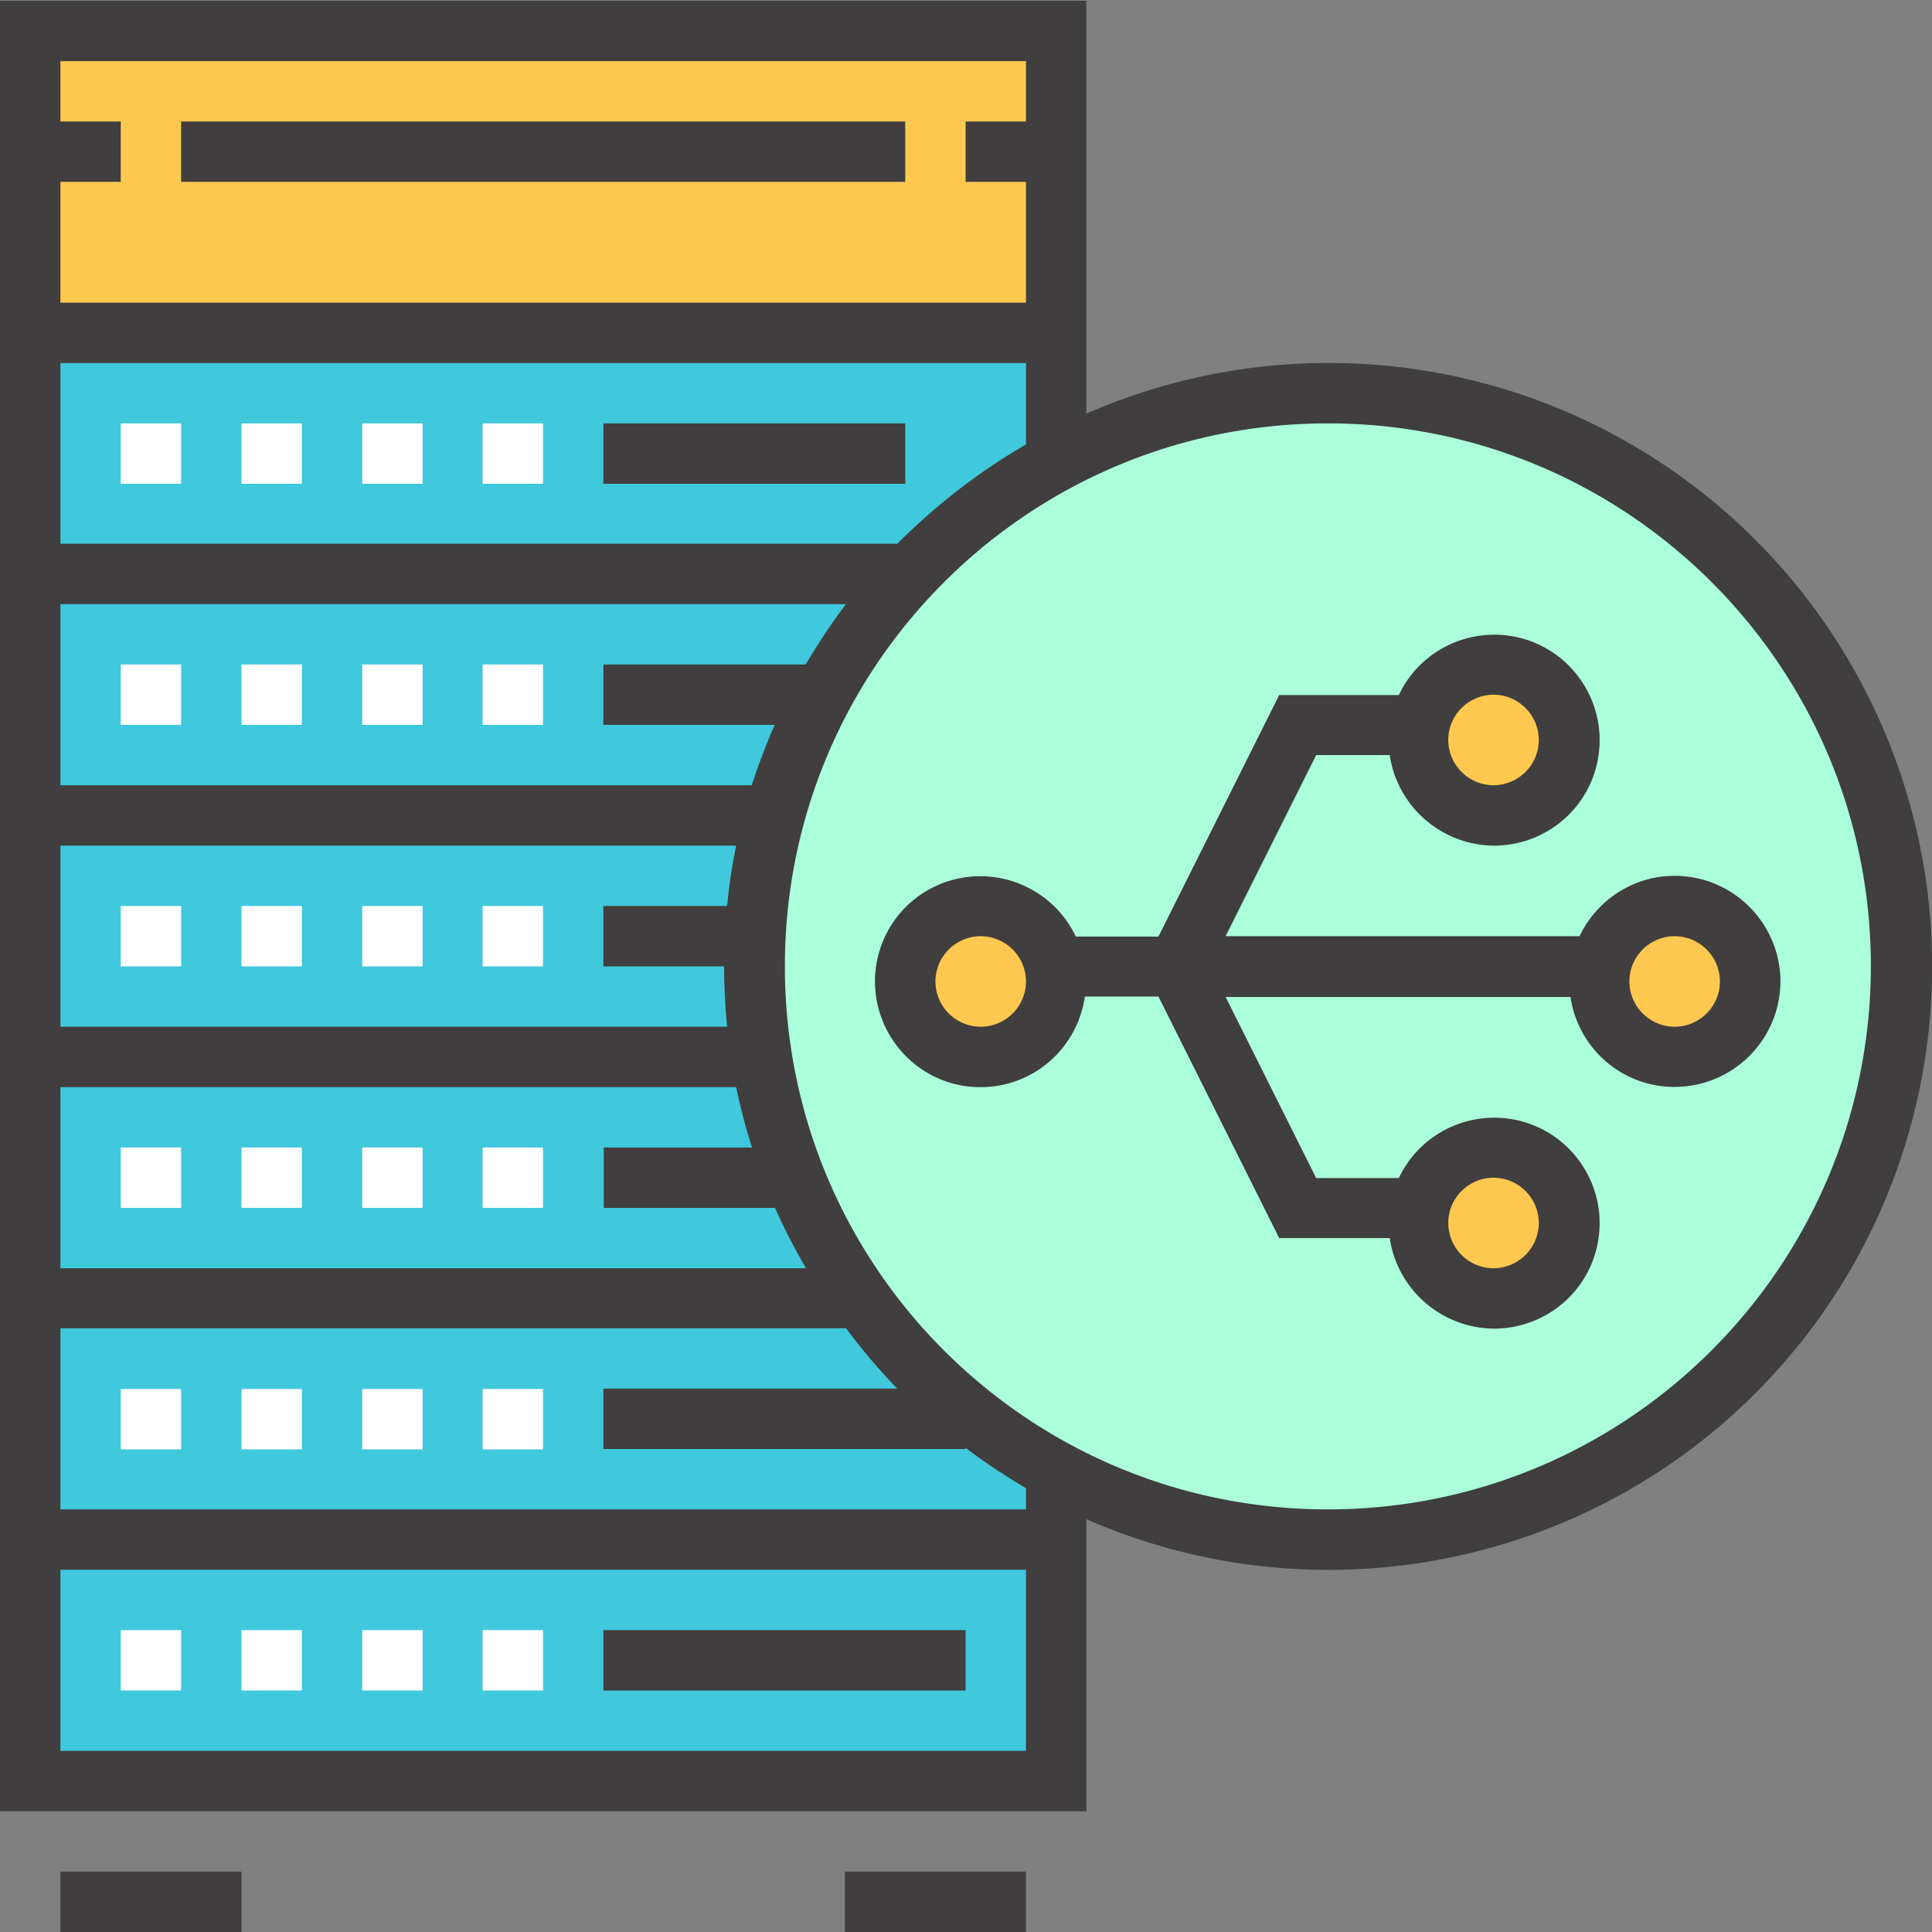 <svg xmlns="http://www.w3.org/2000/svg" viewBox="0 0 512 512"><rect x="0" y="0" width="512" height="512" fill="#808080" stroke="none"/><path d="M8,88.2h271.9V472H8V88.2z" fill="#40c8dc"/><path d="M8,8.2h271.9v80H8V8.2z" fill="#ffc850"/><path d="M503.8 256.1c0 83.9-68 151.9-151.9 151.9S200 340 200 256.1s68-151.9 151.9-151.9 151.9 68 151.9 151.9z" fill="#abffdb"/><path d="M279.9 260.1c0 11-8.9 20-20 20-11 0-20-8.9-20-20 0-11 8.9-20 20-20 11 0 20 9 20 20zm135.9-64c0 11-8.9 20-20 20a19.93 19.93 0 0 1-20-20c0-11 8.9-20 20-20s20 9 20 20zm48 64c0 11-8.9 20-20 20a19.93 19.93 0 0 1-20-20c0-11 8.9-20 20-20s20 9 20 20zm-48 64c0 11-8.9 20-20 20a19.93 19.93 0 0 1-20-20c0-11 8.9-20 20-20a19.93 19.93 0 0 1 20 20z" fill="#ffc850"/><path d="M64 432h16v16H64v-16zm32 0h16v16H96v-16zm31.9 0h16v16h-16v-16zM32 432h16v16H32v-16zm32-63.9h16v16H64v-16zm32 0h16v16H96v-16zm31.9 0h16v16h-16v-16zm-95.9 0h16v16H32v-16zm32-64h16v16H64v-16zm-32 0h16v16H32v-16zm64 0h16v16H96v-16zm31.9 0h16v16h-16v-16zm-63.9-64h16v16H64v-16zm-32 0h16v16H32v-16zm64 0h16v16H96v-16zm31.9 0h16v16h-16v-16zM64 112.2h16v16H64v-16zm-32 0h16v16H32v-16zm64 0h16v16H96v-16zm31.9 0h16v16h-16v-16zM64 176.1h16v16H64v-16zm-32 0h16v16H32v-16zm64 0h16v16H96v-16zm31.9 0h16v16h-16v-16z" fill="#fff"/><path d="M351.9 96.2c-22 0-43.8 4.6-64 13.4V.2H0V480h287.9v-77.4c59.6 26.1 129.2 13.5 175.8-31.9s61.1-114.6 36.5-174.9S417 96.1 351.9 96.2zM16 48.2h16v-16H16v-16h255.9v16h-16v16h16v32H16v-32zm0 48h255.9v21.6c-12.5 7.2-23.9 16.1-34.1 26.3H16V96.2zm0 63.9h208.2c-3.9 5.1-7.4 10.5-10.7 16h-53.6v16h45.4c-2.3 5.2-4.3 10.6-6.1 16H16v-48zm0 64h179.1c-1.1 5.2-1.9 10.6-2.4 16h-32.8v16h32c0 5.4.3 10.7.8 16H16v-48zm0 64h179.1c1.1 5.4 2.5 10.7 4.2 16H160v16h45.4c2.4 5.5 5.2 10.8 8.2 16H16v-48zM271.9 464H16v-48h255.9v48zm0-64H16v-48h208.2c4.2 5.6 8.7 11 13.6 16h-77.9v16h96v-.3c5.1 3.9 10.5 7.4 16 10.7v5.6zm80 0C272.4 400 208 335.6 208 256.1s64.4-143.9 143.9-143.9 143.9 64.4 143.9 143.9c-.1 79.5-64.5 143.9-143.9 143.9zm91.9-167.9c-10.8 0-20.6 6.3-25.2 16h-93.8l24-48h19.5c2 13.7 13.8 23.9 27.6 24 13.9 0 25.7-10.1 27.7-23.8 2.1-13.7-6.3-26.9-19.5-30.9-13.3-4-27.5 2.3-33.4 14.8H339l-32 64h-21.9c-5.9-12.5-20.2-18.8-33.4-14.8-13.3 4-21.6 17.2-19.5 30.9s13.9 23.9 27.7 23.8c13.9 0 25.6-10.2 27.6-24H307l32 64h29.3c2 13.7 13.8 23.9 27.6 24 13.9 0 25.7-10.1 27.7-23.8 2.1-13.7-6.3-26.9-19.5-30.9-13.3-4-27.5 2.3-33.4 14.8h-21.9l-24-48h91.4c2.2 14.8 15.5 25.2 30.4 23.7 14.8-1.5 25.9-14.3 25.2-29.2-.8-14.9-13.1-26.6-28-26.6zm-48-48a12.04 12.04 0 0 1 12 12 12.04 12.04 0 0 1-12 12 12.04 12.04 0 0 1-12-12 12.04 12.04 0 0 1 12-12zm-135.9 88a12.04 12.04 0 0 1-12-12 12.04 12.04 0 0 1 12-12 12.04 12.04 0 0 1 12 12 12.04 12.04 0 0 1-12 12zm135.9 40a12.04 12.04 0 0 1 12 12 12.04 12.04 0 0 1-12 12 12.04 12.04 0 0 1-12-12 12.04 12.04 0 0 1 12-12zm48-40a12.04 12.04 0 0 1-12-12 12.04 12.04 0 0 1 12-12 12.04 12.04 0 0 1 12 12 12.04 12.04 0 0 1-12 12zM16 496h48v16H16v-16zm207.9 0h48v16h-48v-16zm-64-64h96v16h-96v-16zm0-319.8h80v16h-80v-16zM48 32.2h191.9v16H48v-16z" fill="#403e3e"/></svg>